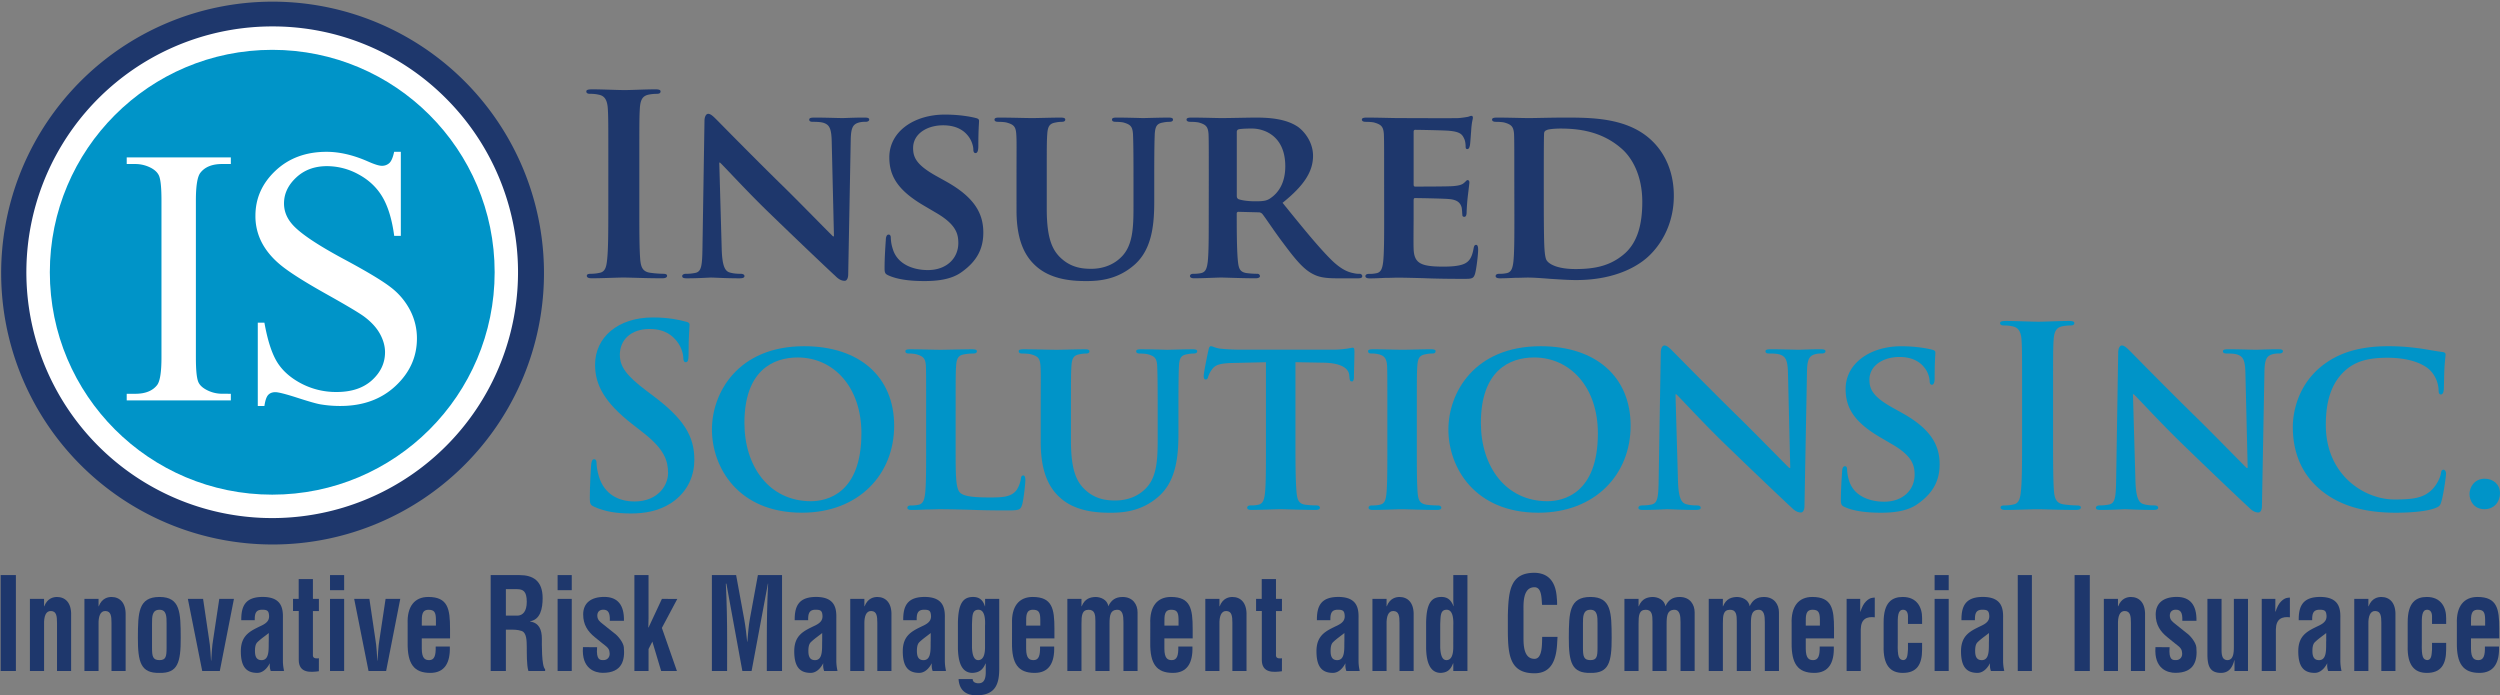 <svg xmlns="http://www.w3.org/2000/svg" id="Layer_1" data-name="Layer 1" viewBox="0 0 3490.27 970.68"><rect x="0" y="0" width="3490.27" height="970.68" fill="#808080" stroke="none"/><defs><style>.cls-1{fill:#1e376c;}.cls-2{fill:#0094c8;}.cls-3{fill:#fff;}</style></defs><path class="cls-1" d="M1263.68 379.48c0-53.05.0-62.82-.69-74-.7-11.86-4.2-17.8-11.87-19.54a50 50 0 00-12.57-1.39c-3.49.0-5.58-.71-5.58-3.5.0-2.09 2.79-2.79 8.38-2.79 13.25.0 35.24 1.05 45.36 1.05 8.73.0 29.32-1.05 42.57-1.05 4.54.0 7.33.7 7.33 2.79.0 2.79-2.09 3.5-5.57 3.5a59.72 59.72.0 00-10.48 1c-9.42 1.75-12.21 7.68-12.9 19.89-.7 11.17-.7 20.94-.7 74v61.43c0 33.84.0 61.42 1.39 76.42 1.05 9.42 3.49 15.71 14 17.1a146.49 146.49.0 0017.8 1.39c3.83.0 5.58 1 5.58 2.8.0 2.44-2.79 3.49-6.63 3.49-23 0-45-1.05-54.45-1.05-8 0-30 1.05-44 1.05-4.54.0-7-1.05-7-3.49.0-1.75 1.39-2.8 5.58-2.8a56.8 56.8.0 0012.56-1.39c7-1.39 9.07-7.33 10.12-17.45 1.75-14.65 1.75-42.23 1.75-76.07z" transform="translate(-414.4 -153.55)"/><path class="cls-1" d="M1422 501.63c.69 23 4.54 30 10.47 32.1 5.23 1.75 11.17 2.09 16.06 2.09 3.48.0 5.23 1.4 5.23 3.15.0 2.44-2.8 3.14-7 3.14-19.89.0-34.2-1.05-39.79-1.05-2.79.0-17.44 1.05-33.15 1.05-4.19.0-7-.35-7-3.14.0-1.75 2.09-3.15 4.89-3.15a62.89 62.89.0 0014-1.39c8-2.09 9.08-10.12 9.43-35.95l2.79-175.88c0-5.94 2.09-10.13 5.24-10.13 3.83.0 8 4.54 13.26 9.78 3.84 3.83 49.9 50.94 94.57 94.57 20.94 20.59 61.78 62.47 66.31 66.66h1.39l-3.13-131.92c-.35-18.15-3.14-23.39-10.47-26.17-4.54-1.75-11.87-1.75-16.06-1.75-3.83.0-4.88-1.39-4.88-3.14.0-2.44 3.14-2.79 7.68-2.79 16 0 32.45.69 39.08.69 3.49.0 15-.69 30-.69 4.19.0 7 .35 7 2.79.0 1.75-1.75 3.14-5.24 3.14a31.06 31.06.0 00-9.42 1.05c-8.38 2.44-10.82 7.68-11.16 24.42l-3.5 187.06c0 6.63-2.44 9.43-4.89 9.43-5.23.0-9.42-3.14-12.56-6.28-19.2-17.81-57.58-54.45-89.69-85.51-33.5-32.1-66-68.05-71.89-73.29h-1z" transform="translate(-414.4 -153.55)"/><path class="cls-1" d="M1655.29 538.27c-4.89-2.1-5.94-3.49-5.94-10.12.0-16.06 1.4-34.55 1.74-39.44.0-4.54 1.4-7.67 3.84-7.67 2.8.0 3.14 2.78 3.14 4.89a55.49 55.49.0 002.79 15.35c6.63 22 29.67 29.32 48.87 29.32 26.51.0 42.58-16.76 42.58-37.69.0-12.92-3.15-25.84-30.38-41.89l-17.79-10.46c-36.3-21.29-48.16-41.19-48.16-67.37.0-36.28 34.9-59.67 77.47-59.67 19.9.0 35.6 2.79 43.63 4.88 2.79.7 4.18 1.75 4.18 3.85.0 3.83-1 12.21-1 35.59.0 6.28-1.4 9.43-3.84 9.43-2.1.0-3.14-1.76-3.14-5.24.0-2.79-1.4-11.87-8-19.55-4.53-5.57-14.31-14-34.19-14-22 0-41.89 11.52-41.89 31.77.0 13.25 4.89 23.73 32.45 39.08l12.57 7c40.49 22.34 53 45 53 71.9.0 22-8.38 39.78-30.71 55.48-14.66 10.47-34.91 12.22-51.31 12.22C1687.39 546 1668.54 544.2 1655.29 538.27z" transform="translate(-414.4 -153.55)"/><path class="cls-1" d="M1833.56 403.56c0-45 .34-53.4-.35-62.82-.7-10.47-3.5-13.26-13.27-16.05-2.44-.7-7.67-1.05-11.86-1.05-3.49.0-5.23-1-5.23-3.14s2.09-2.79 6.63-2.79c16.4.0 37 .69 46.06.69 7.68.0 28.27-.69 39.44-.69 4.54.0 6.63.69 6.63 2.79s-1.74 3.14-4.89 3.14a42.49 42.49.0 00-9.07 1.05c-8 1.39-10.47 5.58-11.17 16.05-.69 9.42-.69 17.79-.69 62.82v41.53c0 43.27 8.37 60 23.38 71.89 13.61 10.82 28.27 11.86 38.73 11.86 13.27.0 29-3.83 41.19-15.7 17.1-16.05 17.79-41.87 17.79-72.23V403.56c0-45-.34-53.4-.69-62.82-.7-10.12-3.15-13.26-12.92-16.05-2.44-.7-7.68-1.05-11.16-1.05s-5.24-1-5.24-3.14 2.09-2.79 6.28-2.79c15.71.0 36.3.69 36.65.69 3.48.0 24.08-.69 35.94-.69 4.19.0 6.28.69 6.28 2.79s-1.74 3.14-5.23 3.14a42.58 42.58.0 00-9.08 1.05c-8.37 1.39-10.46 5.58-11.16 16.05-.35 9.42-.7 17.79-.7 62.82v31.76c0 33.15-3.49 68.05-29.31 89.34-21.64 18.14-45 21.29-64.92 21.29-16 0-47.81-.7-70.14-20.24-15.71-13.62-27.92-35.6-27.92-78.53z" transform="translate(-414.4 -153.55)"/><path class="cls-1" d="M2102 403.56c0-45 0-53.4-.35-62.82-.69-10.12-3.49-13.26-13.26-16.05-2.44-.7-7.68-1.05-12.22-1.05-3.14.0-5.23-1-5.23-3.14s2.44-2.79 7-2.79c16.06.0 35.59.69 41.88.69 10.47.0 38.38-.69 47.81-.69 19.54.0 41.88 1.74 58.28 12.56 8.73 5.93 21.63 21 21.63 40.83.0 22-12.55 41.54-42.56 65.61 27.21 33.5 48.85 60.38 67.35 78.88 17.1 17.1 27.91 18.49 32.8 19.54a29 29 0 007.33.69 3.58 3.58.0 013.84 3.15c0 2.44-2.1 3.14-5.93 3.14H2281c-17.1.0-25.48-1.75-33.51-5.94-13.25-6.63-24.77-20.58-41.87-43.62-12.22-16.06-25.13-35.94-29-40.48a7.11 7.11.0 00-5.59-2.09l-27.57-.7a2.2 2.2.0 00-2.44 2.44v4.19c0 27.57.34 50.6 1.74 63.16 1 8.73 2.45 14.31 11.87 15.71a115.8 115.8.0 0015 1 3.58 3.58.0 013.84 3.15c0 2.09-2.44 3.14-6.27 3.14-17.81.0-43.28-1.05-47.82-1.05-5.94.0-25.47 1.05-37.69 1.05-3.84.0-5.94-1.05-5.94-3.14.0-1.39 1-3.15 4.89-3.15a45.19 45.19.0 0010.82-1c6.28-1.4 8-7 9.08-15.71 1.39-12.56 1.39-35.94 1.39-63.16zm39.09 23c0 3.13.69 4.18 2.78 5.22 6.64 2.11 15.71 2.8 23.4 2.8 12.2.0 16.4-1 21.62-4.89 9.43-6.63 19.9-19.54 19.9-44 0-41.87-28.62-52.7-46.76-52.7-7.68.0-15 .35-18.16 1.05-2.09.69-2.78 1.74-2.78 4.19z" transform="translate(-414.4 -153.55)"/><path class="cls-1" d="M2346.78 403.56c0-45 0-53.4-.35-62.82-.7-10.12-3.49-13.26-13.26-16.05-2.44-.7-7.68-1.05-12.22-1.05-3.14.0-5.23-1-5.23-3.14s2.44-2.79 7-2.79c16.05.0 35.59.69 44.31.69 9.78.0 77.83.35 83.77.0a127.32 127.32.0 0012.9-1.74c1.76-.35 3.5-1.39 4.89-1.39 1.75.0 2.09 1.39 2.09 2.79.0 2.09-1.74 5.58-2.43 19.2-.35 3.13-1.05 16.05-1.75 19.53-.35 1.4-1 4.89-3.49 4.89-2.09.0-2.44-1.39-2.44-3.84.0-2.09-.35-7.33-2.09-10.82-2.45-5.23-4.89-9.42-20.25-10.82-5.24-.7-41.88-1.4-48.15-1.4-1.41.0-2.11 1.05-2.11 2.8v73.29c0 1.75.35 3.14 2.11 3.14 7 0 46.76.0 53.74-.7 7.33-.69 11.51-1.74 14.66-4.54 2.44-2.09 3.48-3.83 4.88-3.83s2.45 1.39 2.45 3.13-.7 6.64-2.45 21.64c-.7 5.94-1.4 17.8-1.4 19.9.0 2.44-.35 6.63-3.13 6.63-2.1.0-2.8-1.06-2.8-2.45-.35-3.14-.35-7-1.05-10.81-1.74-5.94-5.57-10.48-17.1-11.52-5.58-.7-40.47-1.4-48.15-1.4-1.41.0-1.76 1.4-1.76 3.15V457c0 10.11-.34 35.24.0 44 .7 20.24 10.13 24.78 41.54 24.78 8 0 20.94-.35 29-3.85 7.67-3.48 11.16-9.77 13.26-22 .7-3.14 1.39-4.53 3.49-4.53 2.44.0 2.78 3.83 2.78 7 0 6.63-2.44 26.86-4.18 32.8-2.09 7.67-4.89 7.67-16.4 7.67-23 0-41.53-.34-56.54-1-15-.35-26.53-.7-35.6-.7-3.48.0-10.12.35-17.44.35-7.33.35-15 .7-21.29.7-3.84.0-5.94-1.05-5.94-3.14.0-1.39 1.05-3.15 4.89-3.15a45 45 0 0010.81-1c6.29-1.4 8-7 9.09-15.71 1.39-12.56 1.39-35.94 1.39-63.16z" transform="translate(-414.4 -153.55)"/><path class="cls-1" d="M2528.53 403.56c0-45 0-53.4-.34-62.82-.7-10.12-3.5-13.26-13.27-16.05-2.44-.7-7.68-1.05-12.22-1.05-3.13.0-5.22-1-5.22-3.14s2.43-2.79 7-2.79c16.05.0 35.58.69 44.31.69 9.43.0 31.42-.69 49.91-.69 38.38.0 90 0 123.54 33.85 15.36 15.36 29 40.13 29 75.39.0 37.34-16.05 65.6-33.51 82.7-14 14-46.41 34.9-102.95 34.9-11.16.0-24.43-1-36.65-1.75-12.2-1-23.38-1.74-31-1.74-3.49.0-10.12.35-17.45.35-7.33.35-15 .7-21.29.7-3.83.0-5.94-1.05-5.94-3.14.0-1.39 1.05-3.15 4.89-3.15a45.07 45.07.0 0010.82-1c6.28-1.4 8-7 9.08-15.71 1.39-12.56 1.39-35.94 1.39-63.16zm41.18 32.81c0 31.4.35 54.09.7 60 .34 7.33 1.05 17.8 3.49 20.94 3.84 5.59 16 11.86 40.13 11.86 27.92.0 48.52-4.88 67-20.23 19.89-16.41 26.18-42.93 26.18-73.64.0-37.69-15-62.13-28.62-74-28.27-25.13-61.77-28.27-85.86-28.27-6.27.0-16.4.7-18.84 2.09-2.8 1.05-3.84 2.45-3.84 5.94-.35 10.13-.35 34.55-.35 57.93z" transform="translate(-414.4 -153.55)"/><path class="cls-2" d="M1244.48 861.31c-5.58-2.45-6.63-4.19-6.63-11.87.0-19.19 1.4-40.13 1.74-45.71.35-5.24 1.41-9.07 4.2-9.07 3.13.0 3.48 3.13 3.48 5.92.0 4.54 1.41 11.87 3.15 17.81 7.68 25.82 28.27 35.25 49.91 35.25 31.4.0 46.76-21.29 46.76-39.79.0-17.1-5.24-33.15-34.21-55.84l-16.05-12.56c-38.39-30-51.65-54.44-51.65-82.71.0-38.39 32.11-66 80.62-66 22.68.0 37.34 3.5 46.41 5.94 3.15.7 4.89 1.74 4.89 4.18.0 4.54-1.39 14.66-1.39 41.88.0 7.68-1 10.47-3.85 10.47-2.44.0-3.48-2.09-3.48-6.27.0-3.15-1.74-14-9.07-23-5.24-6.63-15.37-17.1-38-17.1-25.82.0-41.53 15-41.53 35.94.0 16.06 8 28.28 37 50.26l9.77 7.33c42.23 31.76 57.23 55.83 57.23 89 0 20.24-7.67 44.33-32.81 60.73-17.44 11.16-37 14.31-55.48 14.31C1275.19 870.39 1259.49 867.94 1244.48 861.31z" transform="translate(-414.4 -153.55)"/><path class="cls-2" d="M1408.33 753.12c0-50.6 35.6-116.22 128.79-116.22 77.47.0 125.63 42.93 125.63 111S1613.2 869.34 1534 869.34C1444.63 869.34 1408.33 805.82 1408.33 753.12zm208.7 5.59c0-65.61-39.43-106.09-89-106.09-34.2.0-74.34 18.14-74.34 91.43.0 61.07 34.9 109.24 92.84 109.24C1568.18 853.29 1617 843.16 1617 758.71z" transform="translate(-414.4 -153.55)"/><path class="cls-2" d="M1748.56 779.3c0 38 0 56.88 6.63 62.47 5.24 4.54 17.1 6.28 40.84 6.28 16.4.0 28.26-.35 35.94-8.37 3.84-3.85 7-12.22 7.68-17.81.35-2.79 1-4.53 3.49-4.53 2.09.0 2.79 3.14 2.79 6.63s-2.09 25.47-4.53 34.2c-2.11 6.63-3.5 8-19.55 8-22 0-39.78-.35-55.14-1-15.35-.35-28.27-.7-40.83-.7-3.49.0-10.12.35-17.45.35-7.33.35-15 .7-21.29.7-3.83.0-5.94-1-5.94-3.14.0-1.39 1-3.15 4.89-3.15a45.59 45.59.0 0010.82-1c6.28-1.4 8-7 9.08-15.71 1.39-12.56 1.39-35.94 1.39-63.16V727c0-45 0-53.4-.34-62.82-.7-10.12-3.5-13.26-13.27-16a40.78 40.78.0 00-10.11-1.05c-3.5.0-5.24-1-5.24-3.15s2.09-2.78 6.63-2.78c14.31.0 33.85.69 42.22.69 7.33.0 32.46-.69 44.32-.69 4.54.0 6.63.69 6.63 2.78s-1.74 3.15-5.57 3.15a67.84 67.84.0 00-11.87 1.05c-8.38 1.39-10.83 5.58-11.52 16-.7 9.42-.7 17.79-.7 62.82z" transform="translate(-414.4 -153.55)"/><path class="cls-2" d="M1867.34 727c0-45 .35-53.4-.35-62.82-.7-10.47-3.5-13.26-13.27-16-2.44-.7-7.67-1.05-11.86-1.05-3.49.0-5.23-1-5.23-3.15s2.09-2.78 6.63-2.78c16.4.0 37 .69 46.06.69 7.68.0 28.27-.69 39.44-.69 4.54.0 6.63.69 6.63 2.78s-1.74 3.15-4.89 3.15a42.49 42.49.0 00-9.07 1.05c-8 1.39-10.47 5.58-11.16 16-.7 9.42-.7 17.79-.7 62.82v41.53c0 43.27 8.37 60 23.38 71.89 13.61 10.82 28.27 11.86 38.73 11.86 13.27.0 29-3.83 41.19-15.7 17.1-16 17.79-41.87 17.79-72.23V727c0-45-.34-53.4-.69-62.82-.7-10.12-3.15-13.26-12.92-16-2.44-.7-7.67-1.05-11.16-1.05s-5.24-1-5.24-3.15 2.09-2.78 6.29-2.78c15.7.0 36.29.69 36.64.69 3.49.0 24.08-.69 35.94-.69 4.19.0 6.28.69 6.28 2.78s-1.74 3.15-5.23 3.15a42.65 42.65.0 00-9.08 1.05c-8.37 1.39-10.46 5.58-11.16 16-.35 9.42-.7 17.79-.7 62.82v31.76c0 33.15-3.49 68-29.31 89.34-21.64 18.14-45 21.29-64.92 21.29-16.05.0-47.81-.7-70.14-20.24-15.7-13.62-27.92-35.6-27.92-78.53z" transform="translate(-414.4 -153.55)"/><path class="cls-2" d="M2181.8 659.24l-45.72 1.06c-17.79.34-25.12 2.44-29.66 9.07a35 35 0 00-5.24 10.11c-.7 2.44-1.4 3.85-3.49 3.85s-2.78-1.75-2.78-4.89c0-4.89 5.92-33.5 6.62-36 .7-3.83 1.75-5.59 3.49-5.59 2.44.0 5.59 2.45 13.27 3.5a287.23 287.23.0 0030.71 1.39h124.59a135.65 135.65.0 0020.93-1.39c4.89-.7 7.33-1.39 8.37-1.39 2.1.0 2.45 1.74 2.45 6.28.0 6.27-.69 28.26-.69 35.94-.35 3.14-1.05 4.89-2.8 4.89-2.44.0-3.14-1.4-3.49-5.94l-.35-3.13c-.69-7.68-8.72-16.75-36.29-17.1l-38.74-.71V779.3c0 27.22.35 50.6 1.74 63.51 1.05 8.38 2.79 14 11.87 15.36a116.22 116.22.0 0015.71 1c3.48.0 4.88 1.76 4.88 3.15.0 2.09-2.44 3.14-5.93 3.14-20.24.0-40.83-1-49.56-1-7 0-27.92 1-40.13 1-3.84.0-5.93-1-5.93-3.14.0-1.39 1-3.15 4.88-3.15a43.73 43.73.0 0010.82-1c6.28-1.4 8-7 9.07-15.71 1.4-12.56 1.4-35.94 1.4-63.16z" transform="translate(-414.4 -153.55)"/><path class="cls-2" d="M2351.28 727c0-45 0-53.4-.35-62.82-.7-10.12-3.85-13.61-10.48-15.7a39 39 0 00-11.16-1.4c-3.15.0-4.89-.69-4.89-3.49.0-1.75 2.44-2.44 7.33-2.44 11.52.0 32.45.69 41.19.69 7.67.0 27.56-.69 39.43-.69 3.83.0 6.28.69 6.28 2.44.0 2.8-1.74 3.49-4.89 3.49a42.56 42.56.0 00-9.07 1.05c-8.37 1.39-10.82 5.58-11.52 16-.7 9.42-.7 17.79-.7 62.82V779.3c0 28.61.0 52.35 1.4 64.91 1.05 8 3.14 12.56 12.22 14a116.18 116.18.0 0015.7 1c3.49.0 4.89 1.76 4.89 3.15.0 2.09-2.44 3.14-5.94 3.14-20.24.0-41.17-1-49.56-1-7 0-27.91 1-40.13 1-3.83.0-5.93-1-5.93-3.14.0-1.39 1-3.15 4.89-3.15a45.62 45.62.0 0010.81-1c6.28-1.4 8-5.59 9.08-14.31 1.4-12.21 1.4-36 1.4-64.56z" transform="translate(-414.4 -153.55)"/><path class="cls-2" d="M2436.51 753.12c0-50.6 35.6-116.22 128.79-116.22 77.47.0 125.63 42.93 125.63 111s-49.55 121.46-128.78 121.46C2472.81 869.34 2436.51 805.82 2436.51 753.12zm208.7 5.59c0-65.61-39.43-106.09-89-106.09-34.2.0-74.34 18.14-74.34 91.43.0 61.07 34.9 109.24 92.84 109.24C2596.36 853.29 2645.21 843.16 2645.21 758.71z" transform="translate(-414.4 -153.55)"/><path class="cls-2" d="M2757.05 825c.7 23 4.54 30 10.48 32.1 5.22 1.74 11.16 2.09 16 2.09 3.48.0 5.24 1.4 5.24 3.15.0 2.44-2.8 3.14-7 3.14-19.9.0-34.21-1-39.8-1-2.78.0-17.44 1-33.15 1-4.19.0-7-.35-7-3.14.0-1.75 2.09-3.15 4.89-3.15a63.44 63.44.0 0013.95-1.39c8-2.09 9.09-10.12 9.43-36L2733 646c0-5.94 2.09-10.13 5.24-10.13 3.83.0 8 4.54 13.26 9.78 3.84 3.83 49.9 50.94 94.57 94.57 20.94 20.59 61.78 62.47 66.31 66.65h1.4L2910.61 675c-.35-18.15-3.14-23.39-10.47-26.18-4.54-1.74-11.87-1.74-16.06-1.74-3.83.0-4.88-1.39-4.88-3.15.0-2.43 3.14-2.78 7.68-2.78 16 0 32.45.69 39.08.69 3.49.0 15-.69 30-.69 4.19.0 7 .35 7 2.78.0 1.76-1.74 3.15-5.24 3.15a31.06 31.06.0 00-9.42 1.05c-8.37 2.44-10.81 7.68-11.16 24.42l-3.5 187.06c0 6.63-2.44 9.43-4.89 9.43-5.22.0-9.42-3.15-12.55-6.28-19.2-17.81-57.59-54.45-89.69-85.51-33.51-32.1-66-68.05-71.9-73.29h-1.05z" transform="translate(-414.4 -153.55)"/><path class="cls-2" d="M2990.38 861.66c-4.88-2.1-5.93-3.49-5.93-10.12.0-16.06 1.4-34.55 1.75-39.44.0-4.54 1.39-7.67 3.83-7.67 2.8.0 3.15 2.78 3.15 4.88a55.12 55.12.0 002.79 15.36c6.63 22 29.66 29.32 48.86 29.32 26.52.0 42.58-16.76 42.58-37.69.0-12.92-3.15-25.84-30.37-41.89L3039.24 764c-36.29-21.29-48.15-41.19-48.15-67.37.0-36.28 34.89-59.68 77.47-59.68 19.89.0 35.6 2.8 43.62 4.89 2.79.7 4.19 1.75 4.19 3.85.0 3.83-1 12.21-1 35.59.0 6.28-1.39 9.43-3.83 9.43-2.11.0-3.15-1.76-3.15-5.24a33.49 33.49.0 00-8-19.55c-4.53-5.57-14.31-14-34.19-14-22 0-41.88 11.52-41.88 31.77.0 13.25 4.89 23.73 32.45 39.08l12.57 7c40.48 22.34 53 45 53 71.9.0 22-8.37 39.78-30.71 55.48-14.66 10.47-34.9 12.22-51.3 12.22C3022.49 869.34 3003.64 867.59 2990.38 861.66z" transform="translate(-414.4 -153.55)"/><path class="cls-2" d="M3237.44 702.87c0-53 0-62.82-.7-74-.7-11.86-4.19-17.8-11.87-19.54a49.84 49.84.0 00-12.56-1.39c-3.49.0-5.58-.71-5.58-3.5.0-2.09 2.79-2.79 8.37-2.79 13.26.0 35.24 1.05 45.37 1.05 8.73.0 29.32-1.05 42.58-1.05 4.53.0 7.32.7 7.32 2.79.0 2.79-2.09 3.5-5.58 3.5a59.7 59.7.0 00-10.47 1c-9.42 1.75-12.21 7.68-12.91 19.89-.7 11.17-.7 20.94-.7 74V764.3c0 33.84.0 61.42 1.4 76.42 1 9.42 3.49 15.71 14 17.1a146.49 146.49.0 0017.8 1.39c3.83.0 5.58 1 5.58 2.8.0 2.44-2.8 3.49-6.63 3.49-23 0-45-1-54.44-1-8 0-30 1-44 1-4.54.0-7-1-7-3.49.0-1.75 1.39-2.8 5.57-2.8a56.9 56.9.0 0012.57-1.39c7-1.39 9.07-7.33 10.12-17.45 1.75-14.65 1.75-42.23 1.75-76.07z" transform="translate(-414.4 -153.55)"/><path class="cls-2" d="M3395.7 825c.7 23 4.55 30 10.48 32.1 5.23 1.74 11.16 2.09 16.05 2.09 3.49.0 5.24 1.4 5.24 3.15.0 2.44-2.8 3.14-7 3.14-19.9.0-34.21-1-39.79-1-2.79.0-17.45 1-33.15 1-4.19.0-7-.35-7-3.14.0-1.75 2.09-3.15 4.89-3.15a63.5 63.5.0 0013.95-1.39c8-2.09 9.08-10.12 9.43-36L3371.63 646c0-5.94 2.09-10.13 5.23-10.13 3.84.0 8 4.54 13.27 9.78 3.83 3.83 49.9 50.94 94.57 94.57 20.94 20.59 61.78 62.47 66.31 66.65h1.39L3549.26 675c-.34-18.15-3.13-23.39-10.46-26.18-4.54-1.74-11.87-1.74-16.06-1.74-3.84.0-4.88-1.39-4.88-3.15.0-2.43 3.13-2.78 7.68-2.78 16.05.0 32.45.69 39.08.69 3.48.0 15-.69 30-.69 4.19.0 7 .35 7 2.78.0 1.76-1.74 3.15-5.24 3.15a31.12 31.12.0 00-9.42 1.05c-8.37 2.44-10.81 7.68-11.16 24.42l-3.49 187.06c0 6.63-2.44 9.43-4.89 9.43-5.23.0-9.42-3.15-12.56-6.28-19.2-17.81-57.59-54.45-89.69-85.51-33.51-32.1-66-68.05-71.89-73.29h-1.05z" transform="translate(-414.4 -153.55)"/><path class="cls-2" d="M3653.81 837.23c-30.36-25.48-38.39-59-38.39-87.59.0-20.25 6.63-55.15 35.95-81.32 22.33-19.55 51.65-31.42 97.37-31.42 19.2.0 30.71 1.41 44.67 3.15 11.52 1.74 21.64 3.83 30.71 4.89 3.49.35 4.54 1.74 4.54 3.49.0 2.44-.7 5.93-1.4 16.4-.69 9.78-.69 26.18-1 32.1-.35 4.19-1.41 7.33-4.19 7.33-2.44.0-3.14-2.44-3.14-6.27A41.83 41.83.0 003807 670.41C3796.55 660.3 3776 653 3747.69 653c-26.88.0-44 4.88-57.93 16.75-22.69 19.53-28.27 48.15-28.27 77.12.0 70.5 54.45 104 95.62 104 27.23.0 42.23-2.09 54.45-15.7 5.23-5.94 9.42-14.31 10.47-19.9.69-4.53 1.39-5.93 3.84-5.93 2.09.0 3.49 2.79 3.49 5.23.0 3.5-3.49 29.32-6.64 39.45-1.39 5.22-2.78 6.62-8 8.72-12.22 4.88-35.6 6.63-55.49 6.63C3717.33 869.34 3681.73 860.61 3653.81 837.23z" transform="translate(-414.4 -153.55)"/><path class="cls-2" d="M3862.09 843.16c0-8.72 6.28-21.29 21.29-21.29 11.86.0 21.29 8 21.29 20.25s-8.37 22.33-21.64 22.33C3868.37 864.45 3862.09 852.93 3862.09 843.16z" transform="translate(-414.4 -153.55)"/><path class="cls-1" d="M415.33 1090.32V956.44h21.25v133.88z" transform="translate(-414.4 -153.55)"/><path class="cls-1" d="M475.9 1e3h.3c4.4-11.59 13.21-13 17.77-13 11.22.0 20.33 7.68 19.73 25.7v77.65H494V1023.2c0-9.81-.92-16.24-8.36-16.6s-10 7.86-9.71 18.56v65.16H456.17V989.65H475.9z" transform="translate(-414.4 -153.55)"/><path class="cls-1" d="M552 1e3h.3c4.4-11.59 13.21-13 17.77-13 11.22.0 20.33 7.68 19.73 25.7v77.65H570.07V1023.2c0-9.81-.92-16.24-8.36-16.6s-10 7.86-9.71 18.56v65.16H532.27V989.65H552z" transform="translate(-414.4 -153.55)"/><path class="cls-1" d="M606.91 1043.55c.15-34.45.44-56.58 30.19-56.58 29.3.0 29.45 22.13 29.6 56.58.16 35-4.09 50-29.6 49.44C611.15 1093.53 606.75 1078.53 606.91 1043.55zm19.73 13.92c0 12.32.9 17.68 10.46 17.68 9.11.0 9.87-5.36 9.87-17.68v-33.55c0-9.46.0-19.1-9.87-19.1-10.46.0-10.46 9.64-10.46 19.1z" transform="translate(-414.4 -153.55)"/><path class="cls-1" d="M676.68 989.65h21.26l8.34 56.4c1.67 9.1 2.43 25 2.73 29.8h.31c.3-4.81 1-20.7 2.73-29.8l8.49-56.4H741l-19.73 100.67H696.72z" transform="translate(-414.4 -153.55)"/><path class="cls-1" d="M792.37 1090.32a21.65 21.65.0 01-1.2-10.36h-.31c-4.55 8.39-10.63 13-17.3 13-15.95.0-22.93-9.46-22.93-30.16.0-23 13.82-28.57 29.3-36.06 8.35-4.1 11.39-8.57 9.71-16.78-.9-4.46-3.94-5.17-9.26-5.17-9 0-10.47 5.53-10.32 14.63H751.24c-.15-19.1 5.16-32.48 29.91-32.48 26.86.0 28.53 16.6 28.22 29.8v59.44a62.8 62.8.0 001.67 14.11zm-2.73-53c-4.86 3.93-10.77 7.85-15.93 12.85-2.89 2.86-3.34 7.85-3.34 12.15.0 7.66 2 12.85 9.25 12.85 11.7.0 9.57-17.32 10-27z" transform="translate(-414.4 -153.55)"/><path class="cls-1" d="M859.57 1090.67c-11.69 1.61-28.08 2.86-28.08-15.88V1006.6h-8v-17h7.9V962h19.88v27.67h8.35v17h-8.35v62.48c.46 4.28 5.92 3.75 8.35 3.39z" transform="translate(-414.4 -153.55)"/><path class="cls-1" d="M875.13 977.51V956.44h19.73v21.07zm0 112.81V989.65h19.73v100.67z" transform="translate(-414.4 -153.55)"/><path class="cls-1" d="M908.86 989.65h21.26l8.34 56.4c1.67 9.1 2.43 25 2.74 29.8h.3c.31-4.81 1.07-20.7 2.74-29.8l8.49-56.4h20.49l-19.73 100.67H928.9z" transform="translate(-414.4 -153.55)"/><path class="cls-1" d="M983.52 1024.27c-.92-23.73 9.4-37.3 28.83-37.3 27.48.0 30.35 16.78 30.35 44.27v13.55h-39.45v14.64c.15 13.21 4.4 15.72 10.31 15.72 7.29.0 9.42-6.26 9.12-18.93h19.73c.75 22.5-7.15 36.77-27.32 36.77-22.78.0-32-12.67-31.57-42.3zM1023 1027v-8.75c-.15-10.17-2.44-13.38-10.32-13.38-9.87.0-9.41 8.92-9.41 18V1027z" transform="translate(-414.4 -153.55)"/><path class="cls-1" d="M1120.67 1032.66v57.66h-21.24V956.44h40.22c18.37.0 32.33 7.5 32.33 32.13.0 14.64-3.19 30-17.46 32.31v.36c12.6 2 16.39 11.42 16.39 24.27.0 5.54-.6 38.38 4.56 42.31v2.5h-23.38c-2.58-8.58-2.12-25-2.27-33.92-.16-8.21.0-19.46-7.29-22-5.77-2-12-1.79-18-1.79zm0-19.63h16.7c7-.53 12.45-5.89 12.45-19.28.0-15-5.32-17.5-13.35-17.67h-15.8z" transform="translate(-414.4 -153.55)"/><path class="cls-1" d="M1192.89 977.51V956.44h19.73v21.07zm0 112.81V989.65h19.73v100.67z" transform="translate(-414.4 -153.55)"/><path class="cls-1" d="M1248 1057.11c-1.51 18.57 4.56 18 9.11 18 5.62.0 9.56-4.83 8.2-11.25-.31-5.71-5.93-8.92-9.72-12l-10.78-8.75c-9.85-8-16.23-17.31-16.23-31.77.0-15.53 10.47-24.45 29.44-24.45 19.12.0 27.92 11.78 27.48 33.38h-19.74c.46-11.25-2.27-15.53-9.1-15.53-4.71.0-8.35 2.49-8.35 8.21.0 5.89 3.64 8.57 7.44 11.6l16.08 12.85c5 3.39 12.91 13 13.52 19.82 1.66 17.49-2 35.69-29.3 35.69-10.48.0-30.06-5.17-27.78-35.88z" transform="translate(-414.4 -153.55)"/><path class="cls-1" d="M1300.09 1090.32V956.44h19.73V1017c0 4.29-.15 8.4-.3 12.68h.3l18.67-40H1360l-21.55 40.51 21 60.16h-22l-12.3-41.06-5.31 10.36v30.7z" transform="translate(-414.4 -153.55)"/><path class="cls-1" d="M1429.52 1090.32h-21.25V956.44h33.84l11.38 62.12c1.82 10.17 3 20.53 4 30.88h.29c1.07-13.2 1.83-22.13 3.35-30.88l11.38-62.12h33.7v133.88h-21.26v-42.13c0-26.59.46-53.2 1.83-79.79h-.3l-22.77 121.92h-12.91l-22.3-121.92h-.76c1.36 26.59 1.82 53.2 1.82 79.79z" transform="translate(-414.4 -153.55)"/><path class="cls-1" d="M1565 1090.32a21.78 21.78.0 01-1.21-10.36h-.3c-4.55 8.39-10.63 13-17.31 13-15.94.0-22.92-9.46-22.92-30.16.0-23 13.82-28.57 29.29-36.06 8.36-4.1 11.39-8.57 9.72-16.78-.91-4.46-3.94-5.17-9.26-5.17-9 0-10.47 5.53-10.32 14.63h-18.82c-.15-19.1 5.16-32.48 29.9-32.48 26.87.0 28.54 16.6 28.23 29.8v59.44a62.8 62.8.0 001.67 14.11zm-2.73-53c-4.86 3.93-10.77 7.85-15.93 12.85-2.89 2.86-3.35 7.85-3.35 12.15.0 7.66 2 12.85 9.26 12.85 11.69.0 9.57-17.32 10-27z" transform="translate(-414.4 -153.55)"/><path class="cls-1" d="M1621.17 1e3h.3c4.4-11.59 13.2-13 17.76-13 11.23.0 20.34 7.68 19.73 25.7v77.65h-19.73V1023.2c0-9.81-.91-16.24-8.35-16.6s-10 7.86-9.71 18.56v65.16h-19.73V989.65h19.73z" transform="translate(-414.4 -153.55)"/><path class="cls-1" d="M1716.51 1090.32a21.78 21.78.0 01-1.21-10.36h-.3c-4.56 8.39-10.63 13-17.31 13-15.93.0-22.92-9.46-22.92-30.16.0-23 13.82-28.57 29.29-36.06 8.36-4.1 11.39-8.57 9.72-16.78-.91-4.46-4-5.17-9.26-5.17-9 0-10.48 5.53-10.32 14.63h-18.82c-.15-19.1 5.16-32.48 29.9-32.48 26.87.0 28.53 16.6 28.23 29.8v59.44a62.24 62.24.0 001.68 14.11zm-2.73-53c-4.86 3.93-10.77 7.85-15.94 12.85-2.88 2.86-3.34 7.85-3.34 12.15.0 7.66 2 12.85 9.26 12.85 11.69.0 9.56-17.32 10-27z" transform="translate(-414.4 -153.55)"/><path class="cls-1" d="M1772.4 1101.56a5 5 0 002.27 4.46 10.52 10.52.0 006.08 1.44c8.34.0 9.87-7.87 9.87-15.72v-11.6l-.31-.36c-4 9.64-9.56 12.68-18.06 13.21-16.7.0-20-17.67-20.49-33.73v-36.42c.46-27.66 7.73-35.51 20.49-35.87 9-.19 14.41 3.92 17.15 13h.3V989.65h19.73v97.63c0 20.52-4.85 37-31.87 37-13.06.0-23.83-5.71-24.9-22.67zm8-96.74c-9.26.0-8.36 9.46-9 19.45v33.56c.45 9.64 2.57 17.32 8.65 17.32 6.37.0 9.56-6.26 9.56-17.85v-30.17C1790 1019.09 1789.7 1004.82 1780.45 1004.82z" transform="translate(-414.4 -153.55)"/><path class="cls-1" d="M1827.31 1024.27c-.92-23.73 9.4-37.3 28.83-37.3 27.48.0 30.35 16.78 30.35 44.27v13.55H1847v14.64c.15 13.21 4.4 15.72 10.31 15.72 7.29.0 9.41-6.26 9.12-18.93h19.72c.76 22.5-7.14 36.77-27.31 36.77-22.78.0-32-12.67-31.57-42.3zm39.45 2.68v-8.75c-.14-10.17-2.42-13.38-10.31-13.38-9.87.0-9.41 8.92-9.41 18V1027z" transform="translate(-414.4 -153.55)"/><path class="cls-1" d="M1924.25 1e3h.3c4.4-11.06 12.45-12.66 18.82-13 7.29-.19 17 3.57 18.36 13 4-8.74 10.17-13 19.89-13 14.57.0 20.94 10.7 20.94 21.42v81.93h-19.72v-68c0-9.11-.77-18-9.42-17.49s-10 7.49-10 19.27v66.23h-19.73v-69.27c0-8.91-.61-16.42-9.72-16.23s-9.71 8.21-9.71 19.27v66.23h-19.73V989.65h19.73z" transform="translate(-414.4 -153.55)"/><path class="cls-1" d="M2020.31 1024.27c-.92-23.73 9.41-37.3 28.84-37.3 27.47.0 30.35 16.78 30.35 44.27v13.55H2040v14.64c.15 13.21 4.4 15.72 10.31 15.72 7.29.0 9.42-6.26 9.12-18.93h19.73c.75 22.5-7.14 36.77-27.32 36.77-22.77.0-32-12.67-31.57-42.3zm39.46 2.68v-8.75c-.15-10.17-2.44-13.38-10.32-13.38-9.87.0-9.41 8.92-9.41 18V1027z" transform="translate(-414.4 -153.55)"/><path class="cls-1" d="M2116.87 1e3h.31c4.39-11.59 13.2-13 17.76-13 11.22.0 20.33 7.68 19.73 25.7v77.65h-19.73V1023.2c0-9.81-.92-16.24-8.36-16.6s-10 7.86-9.71 18.56v65.16h-19.73V989.65h19.73z" transform="translate(-414.4 -153.55)"/><path class="cls-1" d="M2204.1 1090.67c-11.69 1.61-28.08 2.86-28.08-15.88V1006.6h-8v-17h7.89V962h19.89v27.67h8.34v17h-8.34v62.48c.44 4.28 5.91 3.75 8.34 3.39z" transform="translate(-414.4 -153.55)"/><path class="cls-1" d="M2294.07 1090.32a21.78 21.78.0 01-1.21-10.36h-.3c-4.55 8.39-10.63 13-17.31 13-15.93.0-22.92-9.46-22.92-30.16.0-23 13.82-28.57 29.29-36.06 8.36-4.1 11.4-8.57 9.72-16.78-.9-4.46-3.94-5.17-9.26-5.17-8.95.0-10.47 5.53-10.32 14.63h-18.82c-.15-19.1 5.16-32.48 29.9-32.48 26.87.0 28.54 16.6 28.23 29.8v59.44a62.24 62.24.0 001.68 14.11zm-2.73-53c-4.86 3.93-10.77 7.85-15.93 12.85-2.89 2.86-3.35 7.85-3.35 12.15.0 7.66 2 12.85 9.26 12.85 11.7.0 9.56-17.32 10-27z" transform="translate(-414.4 -153.55)"/><path class="cls-1" d="M2350.2 1e3h.3c4.4-11.59 13.21-13 17.77-13 11.22.0 20.33 7.68 19.73 25.7v77.65h-19.73V1023.2c0-9.81-.92-16.24-8.36-16.6s-10 7.86-9.71 18.56v65.16h-19.73V989.65h19.73z" transform="translate(-414.4 -153.55)"/><path class="cls-1" d="M2443.36 1079.61h-.3c-3.79 10.17-9.26 12.85-17 13.38-16.7.0-20.18-17.84-20.64-33.91v-36.41c.46-27.68 7.89-35.34 20.64-35.7 8.35-.19 13.67 3.21 17.61 12.85h.3a59.57 59.57.0 01-.61-8.93V956.44h19.74v133.88h-19.74zm0-52.48c.31-8 0-22.31-9.25-22.31s-8.36 9.46-9 19.45v33.56c.44 9.64 2.57 17.32 8.64 17.32 6.37.0 9.56-6.26 9.56-17.85z" transform="translate(-414.4 -153.55)"/><path class="cls-1" d="M2588.88 1042.66c-.16 2.49-.31 5.17-.46 7.67-1.06 24.46-8 43.2-31.72 43.2-34.91.0-37.18-26.06-37.18-61.76v-19.1c.9-34.1 3.18-59.44 37.18-59.44 19 .36 29.59 11.78 31.11 34.63a77 77 0 01.46 10.17h-20.95c-.91-8.57-.15-24.63-10.62-24.63-16.7.0-15.33 23.38-15.33 33.74v37.12c0 11.07.75 29.1 15.33 29.1 11.68.0 10.32-22.14 10.78-30.7z" transform="translate(-414.4 -153.55)"/><path class="cls-1" d="M2604.64 1043.55c.16-34.45.46-56.58 30.2-56.58 29.3.0 29.45 22.13 29.6 56.58.15 35-4.09 50-29.6 49.44C2608.89 1093.53 2604.49 1078.53 2604.64 1043.55zm19.74 13.92c0 12.32.9 17.68 10.46 17.68 9.12.0 9.87-5.36 9.87-17.68v-33.55c0-9.46.0-19.1-9.87-19.1-10.46.0-10.46 9.64-10.46 19.1z" transform="translate(-414.4 -153.55)"/><path class="cls-1" d="M2702 1e3h.3c4.4-11.06 12.45-12.66 18.82-13 7.29-.19 17 3.57 18.36 13 4-8.74 10.17-13 19.89-13 14.57.0 20.94 10.7 20.94 21.42v81.93h-19.72v-68c0-9.11-.76-18-9.42-17.49-8.5.53-10 7.49-10 19.27v66.23h-19.73v-69.27c0-8.91-.61-16.42-9.72-16.23s-9.71 8.21-9.71 19.27v66.23h-19.73V989.65H2702z" transform="translate(-414.4 -153.55)"/><path class="cls-1" d="M2819.66 1e3h.3c4.4-11.06 12.44-12.66 18.82-13 7.28-.19 17 3.57 18.36 13 4-8.74 10.17-13 19.88-13 14.58.0 21 10.7 21 21.42v81.93h-19.74v-68c0-9.11-.76-18-9.4-17.49s-10 7.49-10 19.27v66.23h-19.74v-69.27c0-8.91-.61-16.42-9.71-16.23-9.26.17-9.71 8.21-9.71 19.27v66.23h-19.74V989.65h19.74z" transform="translate(-414.4 -153.55)"/><path class="cls-1" d="M2915.72 1024.27c-.92-23.73 9.41-37.3 28.83-37.3 27.48.0 30.35 16.78 30.35 44.27v13.55h-39.45v14.64c.15 13.21 4.4 15.72 10.31 15.72 7.29.0 9.41-6.26 9.12-18.93h19.72c.76 22.5-7.13 36.77-27.31 36.77-22.77.0-32-12.67-31.57-42.3zm39.45 2.68v-8.75c-.14-10.17-2.42-13.38-10.31-13.38-9.87.0-9.41 8.92-9.41 18V1027z" transform="translate(-414.4 -153.55)"/><path class="cls-1" d="M3011.45 1007.5h.31c2.42-7.32 4.85-11.43 7.74-14.28 5.62-5.54 9.41-5.18 12.29-5.36v27.49c-10.92-1.25-19.27 2-19.58 16.78v58.19h-19.73V989.65h19z" transform="translate(-414.4 -153.55)"/><path class="cls-1" d="M3078.13 1024.63v-11.24c-.3-5.53-2.58-8.57-6.83-8.57-7.59.0-7.59 10.17-7.44 22.49v23.74c-.45 19.63 1.52 23.2 7.44 24.1 6.07-.19 6.22-6.79 6.83-14.83v-9.27h19.73v9.27c0 21.07-7.43 32.67-27 32.67-17.45.0-27.47-10.89-26.71-37.66v-32.66c-.15-28.21 11.69-35.7 26.71-35.7 19.89.0 27.18 14.64 27 29.63v8z" transform="translate(-414.4 -153.55)"/><path class="cls-1" d="M3115.31 977.51V956.44H3135v21.07zm0 112.81V989.65H3135v100.67z" transform="translate(-414.4 -153.55)"/><path class="cls-1" d="M3193.93 1090.32a21.65 21.65.0 01-1.2-10.36h-.31c-4.55 8.39-10.63 13-17.3 13-15.94.0-22.93-9.46-22.93-30.16.0-23 13.82-28.57 29.3-36.06 8.35-4.1 11.39-8.57 9.71-16.78-.9-4.46-3.94-5.17-9.26-5.17-9 0-10.47 5.53-10.32 14.63H3152.8c-.15-19.1 5.17-32.48 29.91-32.48 26.86.0 28.53 16.6 28.22 29.8v59.44a62.24 62.24.0 001.68 14.11zm-2.73-53c-4.86 3.93-10.77 7.85-15.93 12.85-2.89 2.86-3.34 7.85-3.34 12.15.0 7.66 2 12.85 9.25 12.85 11.7.0 9.56-17.32 10-27z" transform="translate(-414.4 -153.55)"/><path class="cls-1" d="M3231.41 1090.32V956.44h19.73v133.88z" transform="translate(-414.4 -153.55)"/><path class="cls-1" d="M3310.76 1090.32V956.44H3332v133.88z" transform="translate(-414.4 -153.55)"/><path class="cls-1" d="M3371.32 1e3h.31c4.4-11.59 13.2-13 17.76-13 11.23.0 20.33 7.68 19.72 25.7v77.65h-19.72V1023.2c0-9.81-.92-16.24-8.35-16.6s-10 7.86-9.72 18.56v65.16h-19.73V989.65h19.73z" transform="translate(-414.4 -153.55)"/><path class="cls-1" d="M3443.4 1057.11c-1.51 18.57 4.55 18 9.11 18 5.62.0 9.56-4.83 8.2-11.25-.31-5.71-5.93-8.92-9.72-12l-10.78-8.75c-9.86-8-16.23-17.31-16.23-31.77.0-15.53 10.47-24.45 29.44-24.45s27.93 11.78 27.48 33.38h-19.74c.46-11.25-2.27-15.53-9.1-15.53-4.7.0-8.35 2.49-8.35 8.21.0 5.89 3.65 8.57 7.44 11.6l16.08 12.85c5 3.39 12.9 13 13.51 19.82 1.67 17.49-2 35.69-29.29 35.69-10.48.0-30.06-5.17-27.78-35.88z" transform="translate(-414.4 -153.55)"/><path class="cls-1" d="M3534 1075.32h-.31c-3 12-8.8 17.49-18.36 17.67-15.64.0-19.13-9.46-19.13-26.24v-77.1h19.73v68.89c0 4.46-.15 9.46 2 13.39a7.25 7.25.0 006.08 3.22c9.25.0 9.1-12.32 9.1-20.17V989.65h19.73v100.67H3534z" transform="translate(-414.4 -153.55)"/><path class="cls-1" d="M3591 1007.5h.3c2.43-7.32 4.86-11.43 7.75-14.28 5.62-5.54 9.41-5.18 12.29-5.36v27.49c-10.92-1.25-19.27 2-19.58 16.78v58.19h-19.73V989.65h19z" transform="translate(-414.4 -153.55)"/><path class="cls-1" d="M3664.79 1090.32a21.53 21.53.0 01-1.21-10.36h-.31c-4.55 8.39-10.63 13-17.3 13-15.95.0-22.93-9.46-22.93-30.16.0-23 13.82-28.57 29.3-36.06 8.35-4.1 11.39-8.57 9.71-16.78-.9-4.46-3.94-5.17-9.25-5.17-9 0-10.48 5.53-10.33 14.63h-18.82c-.15-19.1 5.17-32.48 29.91-32.48 26.86.0 28.53 16.6 28.22 29.8v59.44a62.8 62.8.0 001.67 14.11zm-2.74-53c-4.85 3.93-10.77 7.85-15.93 12.85-2.89 2.86-3.34 7.85-3.34 12.15.0 7.66 2 12.85 9.25 12.85 11.7.0 9.58-17.32 10-27z" transform="translate(-414.4 -153.55)"/><path class="cls-1" d="M3720.91 1e3h.31c4.4-11.59 13.2-13 17.76-13 11.23.0 20.33 7.68 19.72 25.7v77.65H3739V1023.2c0-9.81-.92-16.24-8.35-16.6s-10 7.86-9.72 18.56v65.16h-19.73V989.65h19.73z" transform="translate(-414.4 -153.55)"/><path class="cls-1" d="M3809.78 1024.63v-11.24c-.31-5.53-2.59-8.57-6.83-8.57-7.59.0-7.59 10.17-7.44 22.49v23.74c-.46 19.63 1.51 23.2 7.44 24.1 6.06-.19 6.22-6.79 6.83-14.83v-9.27h19.73v9.27c0 21.07-7.44 32.67-27 32.67-17.46.0-27.48-10.89-26.71-37.66v-32.66c-.16-28.21 11.68-35.7 26.71-35.7 19.88.0 27.17 14.64 27 29.63v8z" transform="translate(-414.4 -153.55)"/><path class="cls-1" d="M3844.46 1024.27c-.91-23.73 9.41-37.3 28.84-37.3 27.47.0 30.35 16.78 30.35 44.27v13.55h-39.46v14.64c.15 13.21 4.4 15.72 10.32 15.72 7.28.0 9.4-6.26 9.11-18.93h19.72c.76 22.5-7.13 36.77-27.31 36.77-22.77.0-32-12.67-31.57-42.3zm39.45 2.68v-8.75c-.14-10.17-2.41-13.38-10.31-13.38-9.86.0-9.41 8.92-9.41 18V1027z" transform="translate(-414.4 -153.55)"/><circle class="cls-3" cx="794.48" cy="533.63" r="359.82" transform="translate(-559.03 564.53) rotate(-45)"/><path class="cls-1" d="M794.48 913.71a378.92 378.92.0 11147.95-29.88A377.59 377.59.0 01794.48 913.71zm0-723.27A343.2 343.2.0 101037.14 291 340.94 340.94.0 00794.48 190.44z" transform="translate(-414.4 -153.55)"/><circle class="cls-2" cx="380.08" cy="380.08" r="310.51"/><path class="cls-3" d="M736.68 703.31v9.25H591.3v-9.25h12q21 0 30.53-12.27 6-8 6-38.54V433.31q0-25.77-3.26-34-2.49-6.25-10.26-10.77a47.45 47.45.0 00-23-6h-12v-9.26H736.68v9.26H724.42q-20.77.0-30.27 12.26-6.25 8-6.27 38.54V652.5q0 25.79 3.26 34 2.5 6.26 10.51 10.75a46 46 0 0022.77 6z" transform="translate(-414.4 -153.55)"/><path class="cls-3" d="M974 365.5V482.85h-9.25q-4.51-33.78-16.14-53.8t-33.16-31.77a91.6 91.6.0 00-44.54-11.77q-26 0-43 15.89t-17 36.16q0 15.51 10.76 28.28 15.51 18.77 73.81 50 47.55 25.53 64.94 39.16a95.55 95.55.0 0126.78 32.16A84.79 84.79.0 01996.49 626q0 38.53-29.91 66.43t-76.94 27.9a163.15 163.15.0 01-27.78-2.25q-7.75-1.26-32.14-9.13t-30.91-7.89q-6.25.0-9.89 3.76t-5.38 15.51h-9.25V604h9.25q6.51 36.53 17.52 54.67t33.65 30.15a104.46 104.46.0 0049.67 12q31.29.0 49.42-16.52t18.15-39q0-12.51-6.89-25.27T923.67 596.2q-9.76-7.5-53.3-31.89t-61.93-38.92q-18.41-14.5-27.9-32A79.47 79.47.0 01771 454.83q0-36.54 28-62.93t71.31-26.4q27 0 57.3 13.25 14 6.25 19.78 6.26a14.94 14.94.0 0010.63-3.87c2.75-2.6 5-7.8 6.63-15.64z" transform="translate(-414.4 -153.55)"/></svg>